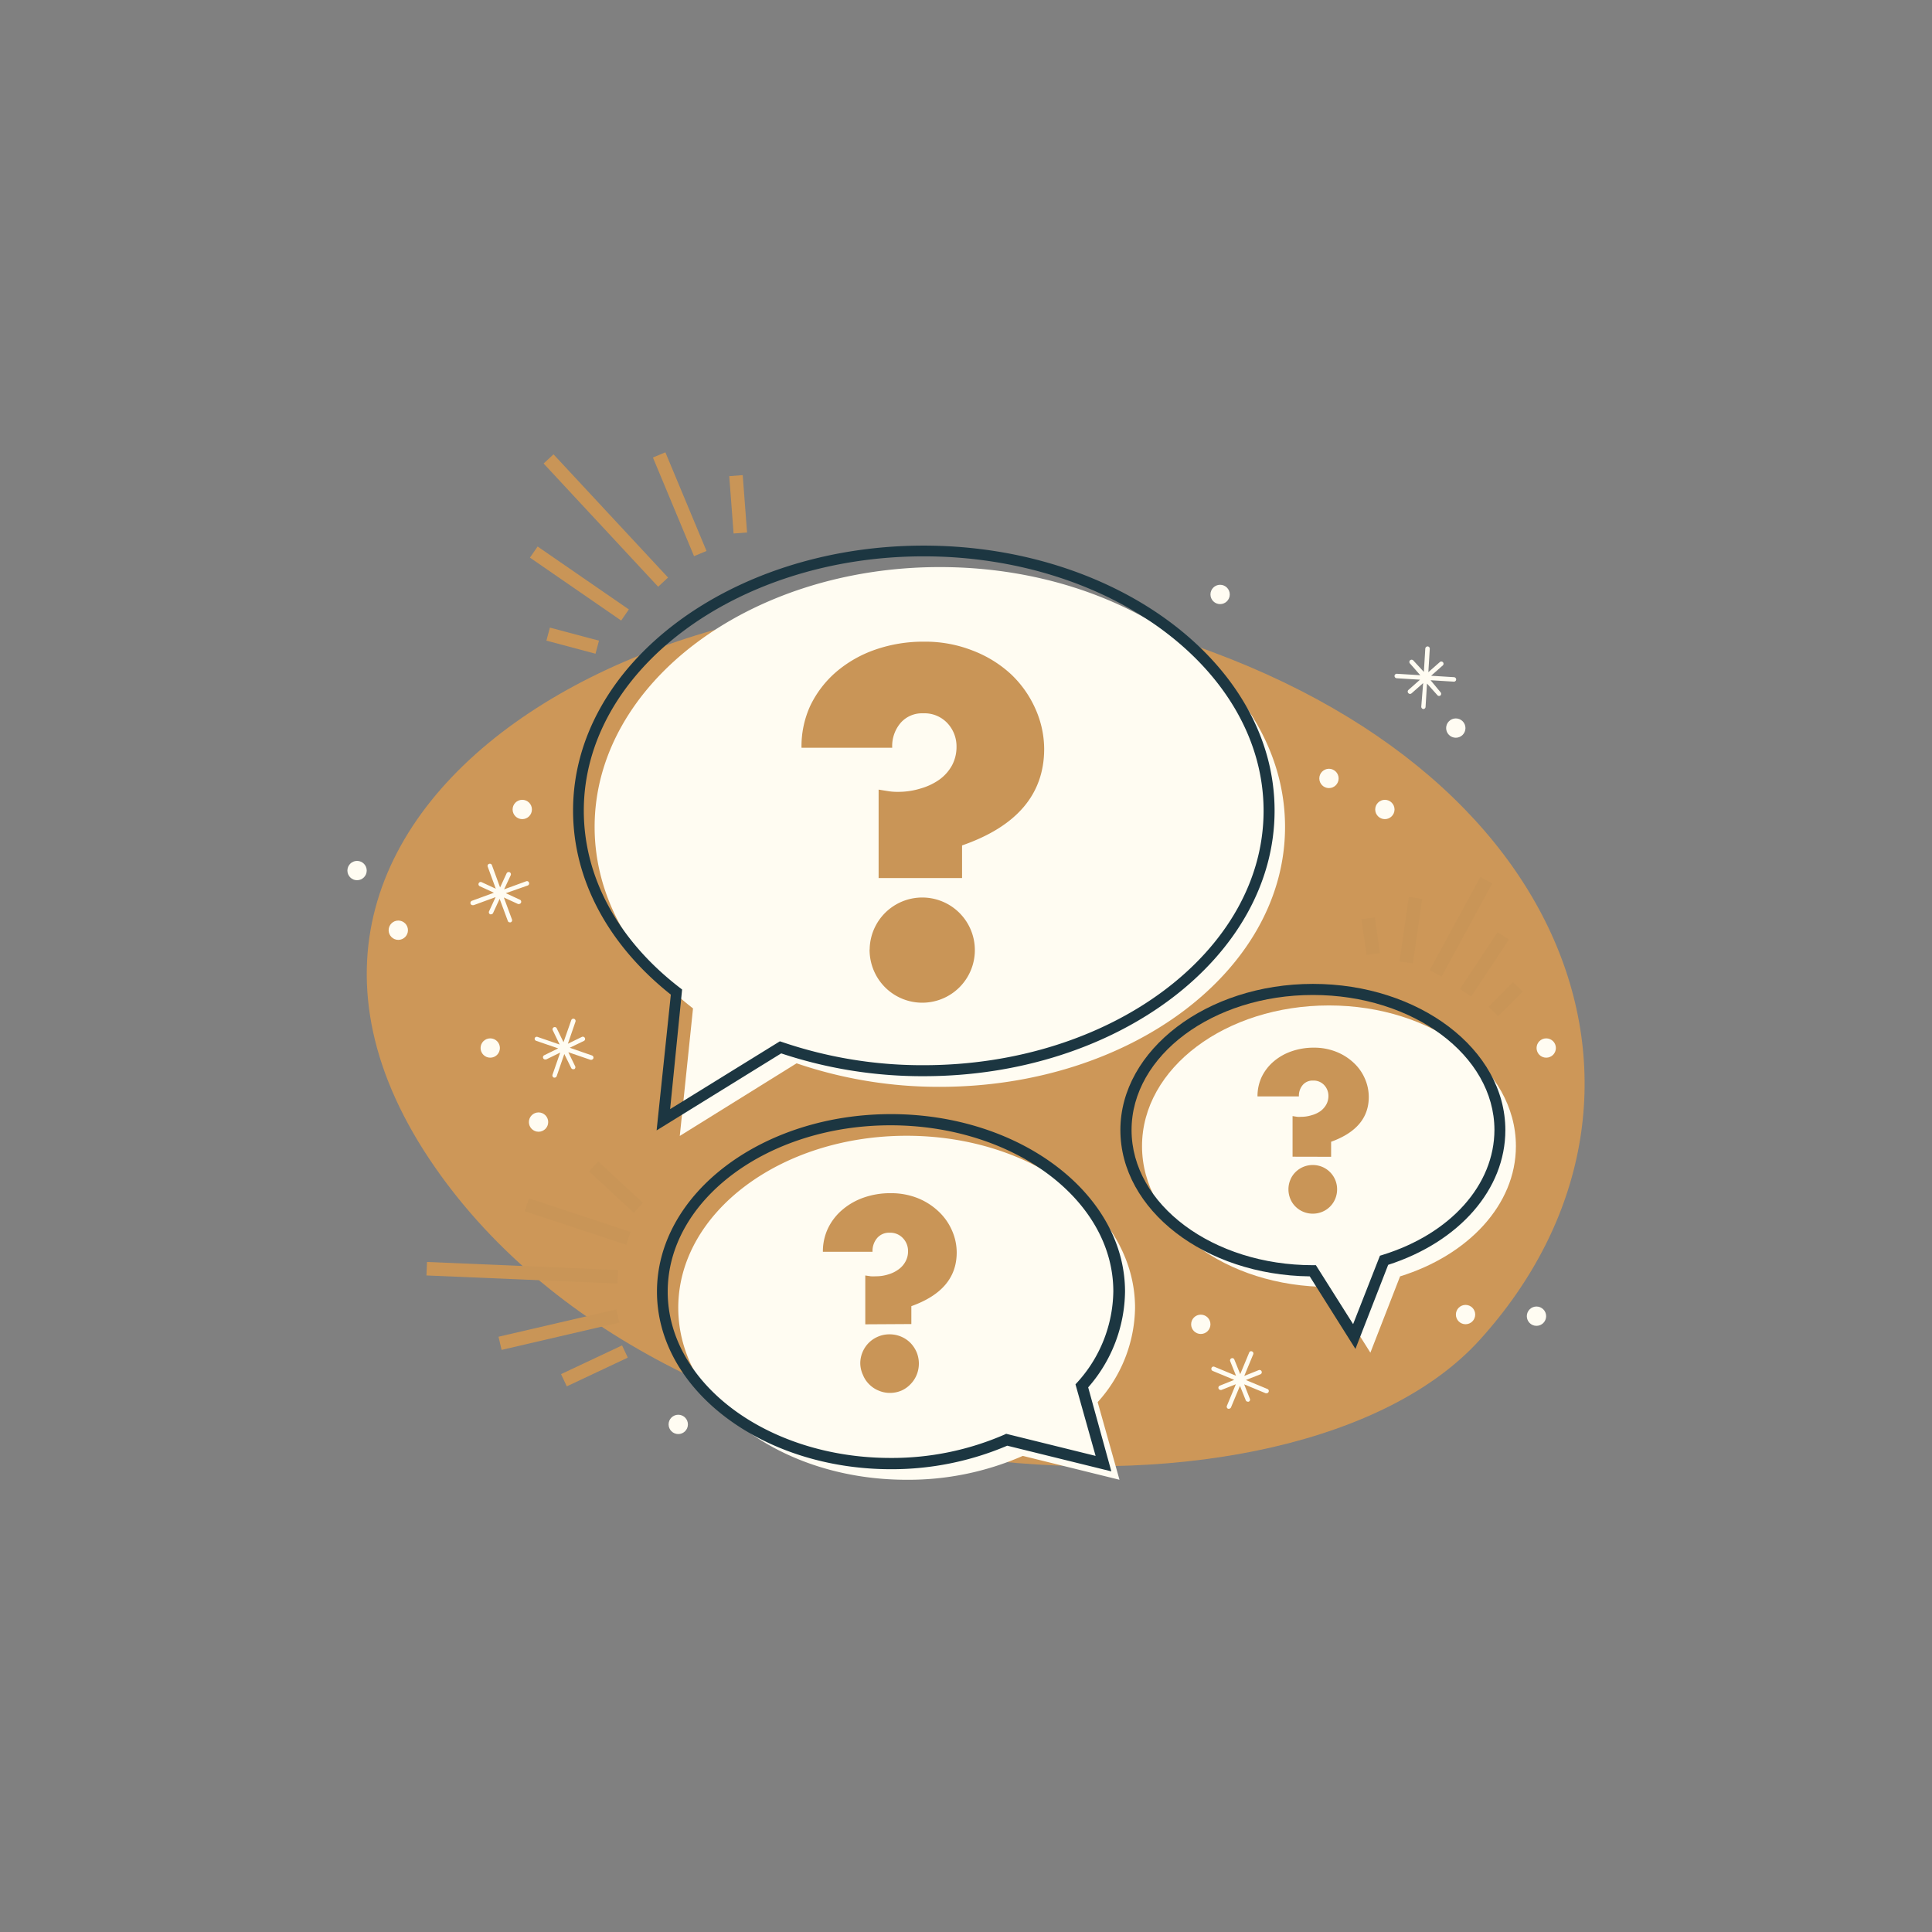 <?xml version="1.0" encoding="UTF-8" standalone="no"?><svg xmlns="http://www.w3.org/2000/svg" xmlns:xlink="http://www.w3.org/1999/xlink" fill="#000000" height="216" viewBox="0 0 216 216" width="216"><rect x="0" y="0" width="216" height="216" fill="#808080" stroke="none"/><path d="M165.42,149.82C189.6,123.15,176.34,83.7,126.55,70,79.91,57.08,19.48,88.6,48.65,130.53,75.41,169,144.81,172.55,165.42,149.82Z" fill="#cd9758"/><path d="M89.06,118.88,76,127l1.48-14.26c-6.78-5.24-11-12.39-11-20.29,0-16,17.28-29.05,38.59-29.05s38.6,13,38.6,29.05-17.28,29.06-38.6,29.06A49.26,49.26,0,0,1,89.06,118.88Z" fill="#fffcf2"/><path d="M114.35,162.77l10.81,2.67-2.44-8.68a16,16,0,0,0,4.18-10.55c0-10.62-11.43-19.23-25.54-19.23s-25.53,8.61-25.53,19.23,11.43,19.23,25.53,19.23A31.89,31.89,0,0,0,114.35,162.77Z" fill="#fffcf2"/><path d="M156.53,142.7l-3.32,8.53-4.63-7.35c-11.54,0-20.9-7-20.9-15.74s9.36-15.73,20.9-15.73,20.9,7,20.9,15.73C169.48,134.71,164.13,140.34,156.53,142.7Z" fill="#fffcf2"/><path d="M73.41,126.38,75,111.2c-7-5.56-10.93-12.85-10.93-20.57C64.05,74.27,81.65,61,103.27,61S142.5,74.27,142.5,90.63s-17.6,29.69-39.23,29.69a49.91,49.91,0,0,1-15.93-2.55ZM103.27,62.2c-20.93,0-38,12.76-38,28.43,0,7.43,3.81,14.46,10.72,19.79l.27.21L74.92,124l12.27-7.58.28.09a48.47,48.47,0,0,0,15.8,2.58c20.94,0,38-12.76,38-28.44S124.21,62.2,103.27,62.2Z" fill="#1c3641"/><path d="M124.25,164.5l-11.64-2.87a32.92,32.92,0,0,1-13,2.63c-14.42,0-26.16-8.9-26.16-19.85s11.74-19.85,26.16-19.85,26.17,8.91,26.17,19.85a16.52,16.52,0,0,1-4.12,10.7ZM99.56,125.81c-13.73,0-24.91,8.34-24.91,18.6S85.83,163,99.56,163a31.55,31.55,0,0,0,12.74-2.61l.19-.09,10,2.47-2.25-8,.23-.25a15.4,15.4,0,0,0,4-10.14C124.48,134.15,113.3,125.81,99.56,125.81Z" fill="#1c3641"/><path d="M151.54,150.81l-5.11-8.11c-11.7-.14-21.17-7.42-21.17-16.36S134.91,110,146.78,110s21.52,7.33,21.52,16.35c0,6.61-5.13,12.49-13.1,15.06Zm-4.76-39.57c-11.18,0-20.27,6.77-20.27,15.1s9.09,15.11,20.27,15.11h.34l4.16,6.59,3-7.65.29-.09c7.6-2.35,12.51-7.83,12.51-14C167.05,118,158,111.24,146.78,111.24Z" fill="#1c3641"/><path d="M66.98 48.79H68.49V67.6H66.98z" fill="#c99557" transform="rotate(-42.91 67.735 58.198)"/><path d="M64.02 59.04H65.53V71.43H64.02z" fill="#c99557" transform="rotate(-55.41 64.78 65.235)"/><path d="M75.24 50.39H76.75V62.34H75.24z" fill="#c99557" transform="rotate(-22.63 76.016 56.377)"/><path d="M81.77 53.17H83.28V59.6H81.77z" fill="#c99557" transform="rotate(-4.33 82.504 56.363)"/><path d="M63.28 68.79H64.79V74.47H63.28z" fill="#c99557" transform="rotate(-75.1 64.029 71.633)"/><path d="M57.63 131.6H59.14V152.98H57.63z" fill="#c99557" transform="rotate(-87.58 58.39 142.29)"/><path d="M63.82 130.58H65.33V142.54H63.82z" fill="#c99557" transform="rotate(-71.71 64.585 136.566)"/><path d="M68.4 129.6H69.91V136.41H68.4z" fill="#c99557" transform="rotate(-47.2 68.684 133.19)"/><path d="M55.72 147.91H69.24V149.42H55.72z" fill="#c99557" transform="rotate(-13.07 62.44 148.613)"/><path d="M62.7 151.94H70.24V153.45H62.7z" fill="#c99557" transform="rotate(-25.22 66.49 152.731)"/><path d="M157.41 102.86H169.26V104.37H157.41z" fill="#c99557" transform="rotate(-61.48 163.34 103.614)"/><path d="M162.14 107.05H169.77V108.56H162.14z" fill="#c99557" transform="rotate(-56.46 165.962 107.804)"/><path d="M154.09 103.25H161.38V104.76H154.09z" fill="#c99557" transform="rotate(-81.83 157.73 104)"/><path d="M166.38 110.96H170.27V112.47H166.38z" fill="#c99557" transform="rotate(-45.16 168.317 111.71)"/><path d="M152.73 102.85H154.24V106.88H152.73z" fill="#c99557" transform="rotate(-8.1 151.965 106.459)"/><circle cx="60.21" cy="125.45" fill="#fffcf2" r="1.08"/><circle cx="163.85" cy="146.97" fill="#fffcf2" r="1.08"/><circle cx="172.87" cy="117.17" fill="#fffcf2" r="1.08"/><circle cx="44.53" cy="104" fill="#fffcf2" r="1.08"/><circle cx="134.25" cy="148.06" fill="#fffcf2" r="1.08"/><circle cx="54.81" cy="117.17" fill="#fffcf2" r="1.08"/><circle cx="154.83" cy="90.5" fill="#fffcf2" r="1.08"/><circle cx="162.76" cy="81.4" fill="#fffcf2" r="1.08"/><circle cx="171.78" cy="147.15" fill="#fffcf2" r="1.08"/><circle cx="75.83" cy="159.25" fill="#fffcf2" r="1.08"/><circle cx="148.58" cy="87.03" fill="#fffcf2" r="1.08"/><circle cx="136.41" cy="66.46" fill="#fffcf2" r="1.08"/><circle cx="39.92" cy="97.33" fill="#fffcf2" r="1.08"/><circle cx="58.39" cy="90.5" fill="#fffcf2" r="1.08"/><path d="M98.23,98.17V88.28l1.12.18a6.48,6.48,0,0,0,1,.07,8.45,8.45,0,0,0,2.59-.38,6.87,6.87,0,0,0,2.1-1,4.84,4.84,0,0,0,1.4-1.59,4.36,4.36,0,0,0,.5-2.06,3.8,3.8,0,0,0-1-2.63,3.51,3.51,0,0,0-2.74-1.12,3.17,3.17,0,0,0-2.51,1.07,4,4,0,0,0-.94,2.78H89.61a10.83,10.83,0,0,1,1-4.74,11.66,11.66,0,0,1,2.89-3.75,13.51,13.51,0,0,1,4.36-2.48,16.31,16.31,0,0,1,5.45-.89,14.45,14.45,0,0,1,5.45,1A13.28,13.28,0,0,1,113,75.35a12,12,0,0,1,2.74,3.85,11.12,11.12,0,0,1,1,4.52q0,7.61-9.18,10.8v3.65Zm-1,8a5.88,5.88,0,1,1,.45,2.31A6,6,0,0,1,97.22,106.13Z" fill="#c99557"/><path d="M96.74,148.06V142.6l.61.09a3.4,3.4,0,0,0,.53,0,4.46,4.46,0,0,0,1.43-.21,3.59,3.59,0,0,0,1.16-.57,2.58,2.58,0,0,0,.77-.88,2.32,2.32,0,0,0,.28-1.14,2.06,2.06,0,0,0-.56-1.45,1.93,1.93,0,0,0-1.51-.62,1.74,1.74,0,0,0-1.38.59,2.23,2.23,0,0,0-.52,1.54H92a6,6,0,0,1,.57-2.62,6.28,6.28,0,0,1,1.6-2.07,7.44,7.44,0,0,1,2.4-1.37,8.92,8.92,0,0,1,3-.49,8.06,8.06,0,0,1,3,.54,7.36,7.36,0,0,1,2.34,1.48,6.43,6.43,0,0,1,1.51,2.12,6.07,6.07,0,0,1,.54,2.49c0,2.81-1.69,4.79-5.07,6v2Zm-.56,4.39a3.2,3.2,0,0,1,.25-1.27,3.22,3.22,0,0,1,1.75-1.75,3.2,3.2,0,0,1,1.27-.25,3.27,3.27,0,0,1,2.33.95,3.45,3.45,0,0,1,.7,1.05,3.35,3.35,0,0,1,0,2.54,3.22,3.22,0,0,1-.7,1.05,3.12,3.12,0,0,1-1,.7,3.29,3.29,0,0,1-1.28.26,3.21,3.21,0,0,1-1.27-.26,3.12,3.12,0,0,1-1.05-.7,3.07,3.07,0,0,1-.7-1.05A3.2,3.2,0,0,1,96.18,152.45Z" fill="#c99557"/><path d="M144.51,129.32v-4.54l.51.08a2.39,2.39,0,0,0,.44,0,3.85,3.85,0,0,0,1.19-.18,3.13,3.13,0,0,0,1-.47,2.38,2.38,0,0,0,.64-.74,2,2,0,0,0,.23-.94,1.75,1.75,0,0,0-.47-1.21,1.6,1.6,0,0,0-1.25-.51,1.43,1.43,0,0,0-1.15.49,1.84,1.84,0,0,0-.43,1.28h-4.63a5.08,5.08,0,0,1,.47-2.18,5.28,5.28,0,0,1,1.33-1.72,6.14,6.14,0,0,1,2-1.14,7.49,7.49,0,0,1,2.5-.41,6.66,6.66,0,0,1,2.5.46,6.1,6.1,0,0,1,1.94,1.22,5.22,5.22,0,0,1,1.26,1.77,5.1,5.1,0,0,1,.44,2.07q0,3.48-4.21,5v1.68Zm-.46,3.65a2.71,2.71,0,0,1,.21-1.06,2.55,2.55,0,0,1,.58-.87,2.73,2.73,0,0,1,1.93-.79,2.75,2.75,0,0,1,1.06.21,2.71,2.71,0,0,1,1.66,2.51,2.75,2.75,0,0,1-.21,1.06,2.67,2.67,0,0,1-1.45,1.45,2.75,2.75,0,0,1-1.06.21,2.73,2.73,0,0,1-1.93-.79,2.55,2.55,0,0,1-.58-.87A2.75,2.75,0,0,1,144.05,133Z" fill="#c99557"/><path d="M52.86,101.2l.09,0,2.46-.9-.73,1.58a.25.25,0,0,0,.12.34l.11,0a.25.25,0,0,0,.22-.15l.73-1.58.91,2.46a.23.23,0,0,0,.23.17l.09,0a.25.25,0,0,0,.15-.32l-.91-2.46,1.59.73a.19.19,0,0,0,.1,0,.26.26,0,0,0,.23-.15.25.25,0,0,0-.12-.33l-1.58-.73L59,99a.25.25,0,0,0,.14-.33.24.24,0,0,0-.32-.14l-2.46.9.74-1.58a.26.26,0,0,0-.13-.34.26.26,0,0,0-.33.13l-.73,1.58L55,96.73a.25.25,0,0,0-.32-.15.24.24,0,0,0-.15.32l.9,2.46-1.58-.73a.24.24,0,0,0-.33.12.24.24,0,0,0,.12.33l1.58.73-2.46.9a.26.26,0,0,0-.15.33A.25.25,0,0,0,52.86,101.2Z" fill="#fffcf2"/><path d="M159.94,76.05l2.61.16h0a.25.25,0,0,0,.25-.23.26.26,0,0,0-.23-.27L160,75.55l1.31-1.16A.25.25,0,0,0,161,74l-1.31,1.15.16-2.61a.25.25,0,0,0-.23-.27.27.27,0,0,0-.27.23l-.16,2.62L158,73.83a.26.26,0,0,0-.36,0,.25.25,0,0,0,0,.35l1.15,1.31-2.61-.16a.25.25,0,0,0-.27.23.26.26,0,0,0,.24.27l2.61.16-1.3,1.15a.25.25,0,0,0,0,.36.25.25,0,0,0,.18.08.27.27,0,0,0,.17-.06l1.3-1.15L158.9,79a.26.26,0,0,0,.23.27h0a.25.25,0,0,0,.25-.24l.16-2.61,1.16,1.3a.24.24,0,0,0,.18.09.27.27,0,0,0,.17-.06.26.26,0,0,0,0-.36Z" fill="#fffcf2"/><path d="M138,152a.24.24,0,0,0-.32-.14.25.25,0,0,0-.14.33l.65,1.62-2.41-1a.24.24,0,0,0-.33.13.25.25,0,0,0,.13.33l2.41,1-1.62.65a.25.25,0,0,0,.09.48.15.15,0,0,0,.09,0l1.62-.64-1,2.41a.25.25,0,0,0,.13.33l.1,0a.26.26,0,0,0,.23-.16l1-2.4.65,1.62a.25.25,0,0,0,.23.15.15.15,0,0,0,.09,0,.24.24,0,0,0,.14-.32l-.64-1.62,2.41,1,.09,0a.25.25,0,0,0,.23-.15.24.24,0,0,0-.13-.33l-2.41-1,1.62-.64a.25.25,0,0,0,.14-.33.25.25,0,0,0-.32-.14l-1.62.65,1-2.41a.25.25,0,0,0-.13-.33.23.23,0,0,0-.32.13l-1,2.41Z" fill="#fffcf2"/><path d="M59.93,116.36l2.48.85-1.57.77a.25.25,0,0,0-.11.33.24.24,0,0,0,.22.14l.11,0,1.57-.77-.86,2.48a.26.26,0,0,0,.16.32H62a.25.25,0,0,0,.24-.17l.85-2.47.77,1.56a.24.24,0,0,0,.22.14l.11,0a.25.25,0,0,0,.11-.34l-.76-1.56,2.48.85.08,0a.27.27,0,0,0,.24-.17.26.26,0,0,0-.16-.32l-2.48-.86,1.57-.76a.24.24,0,0,0,.12-.33.25.25,0,0,0-.34-.12l-1.56.76.85-2.47a.25.25,0,0,0-.47-.17L63,116.52,62.26,115a.25.25,0,1,0-.45.21l.76,1.57-2.47-.85a.24.24,0,0,0-.32.15A.25.25,0,0,0,59.93,116.36Z" fill="#fffcf2"/></svg>
